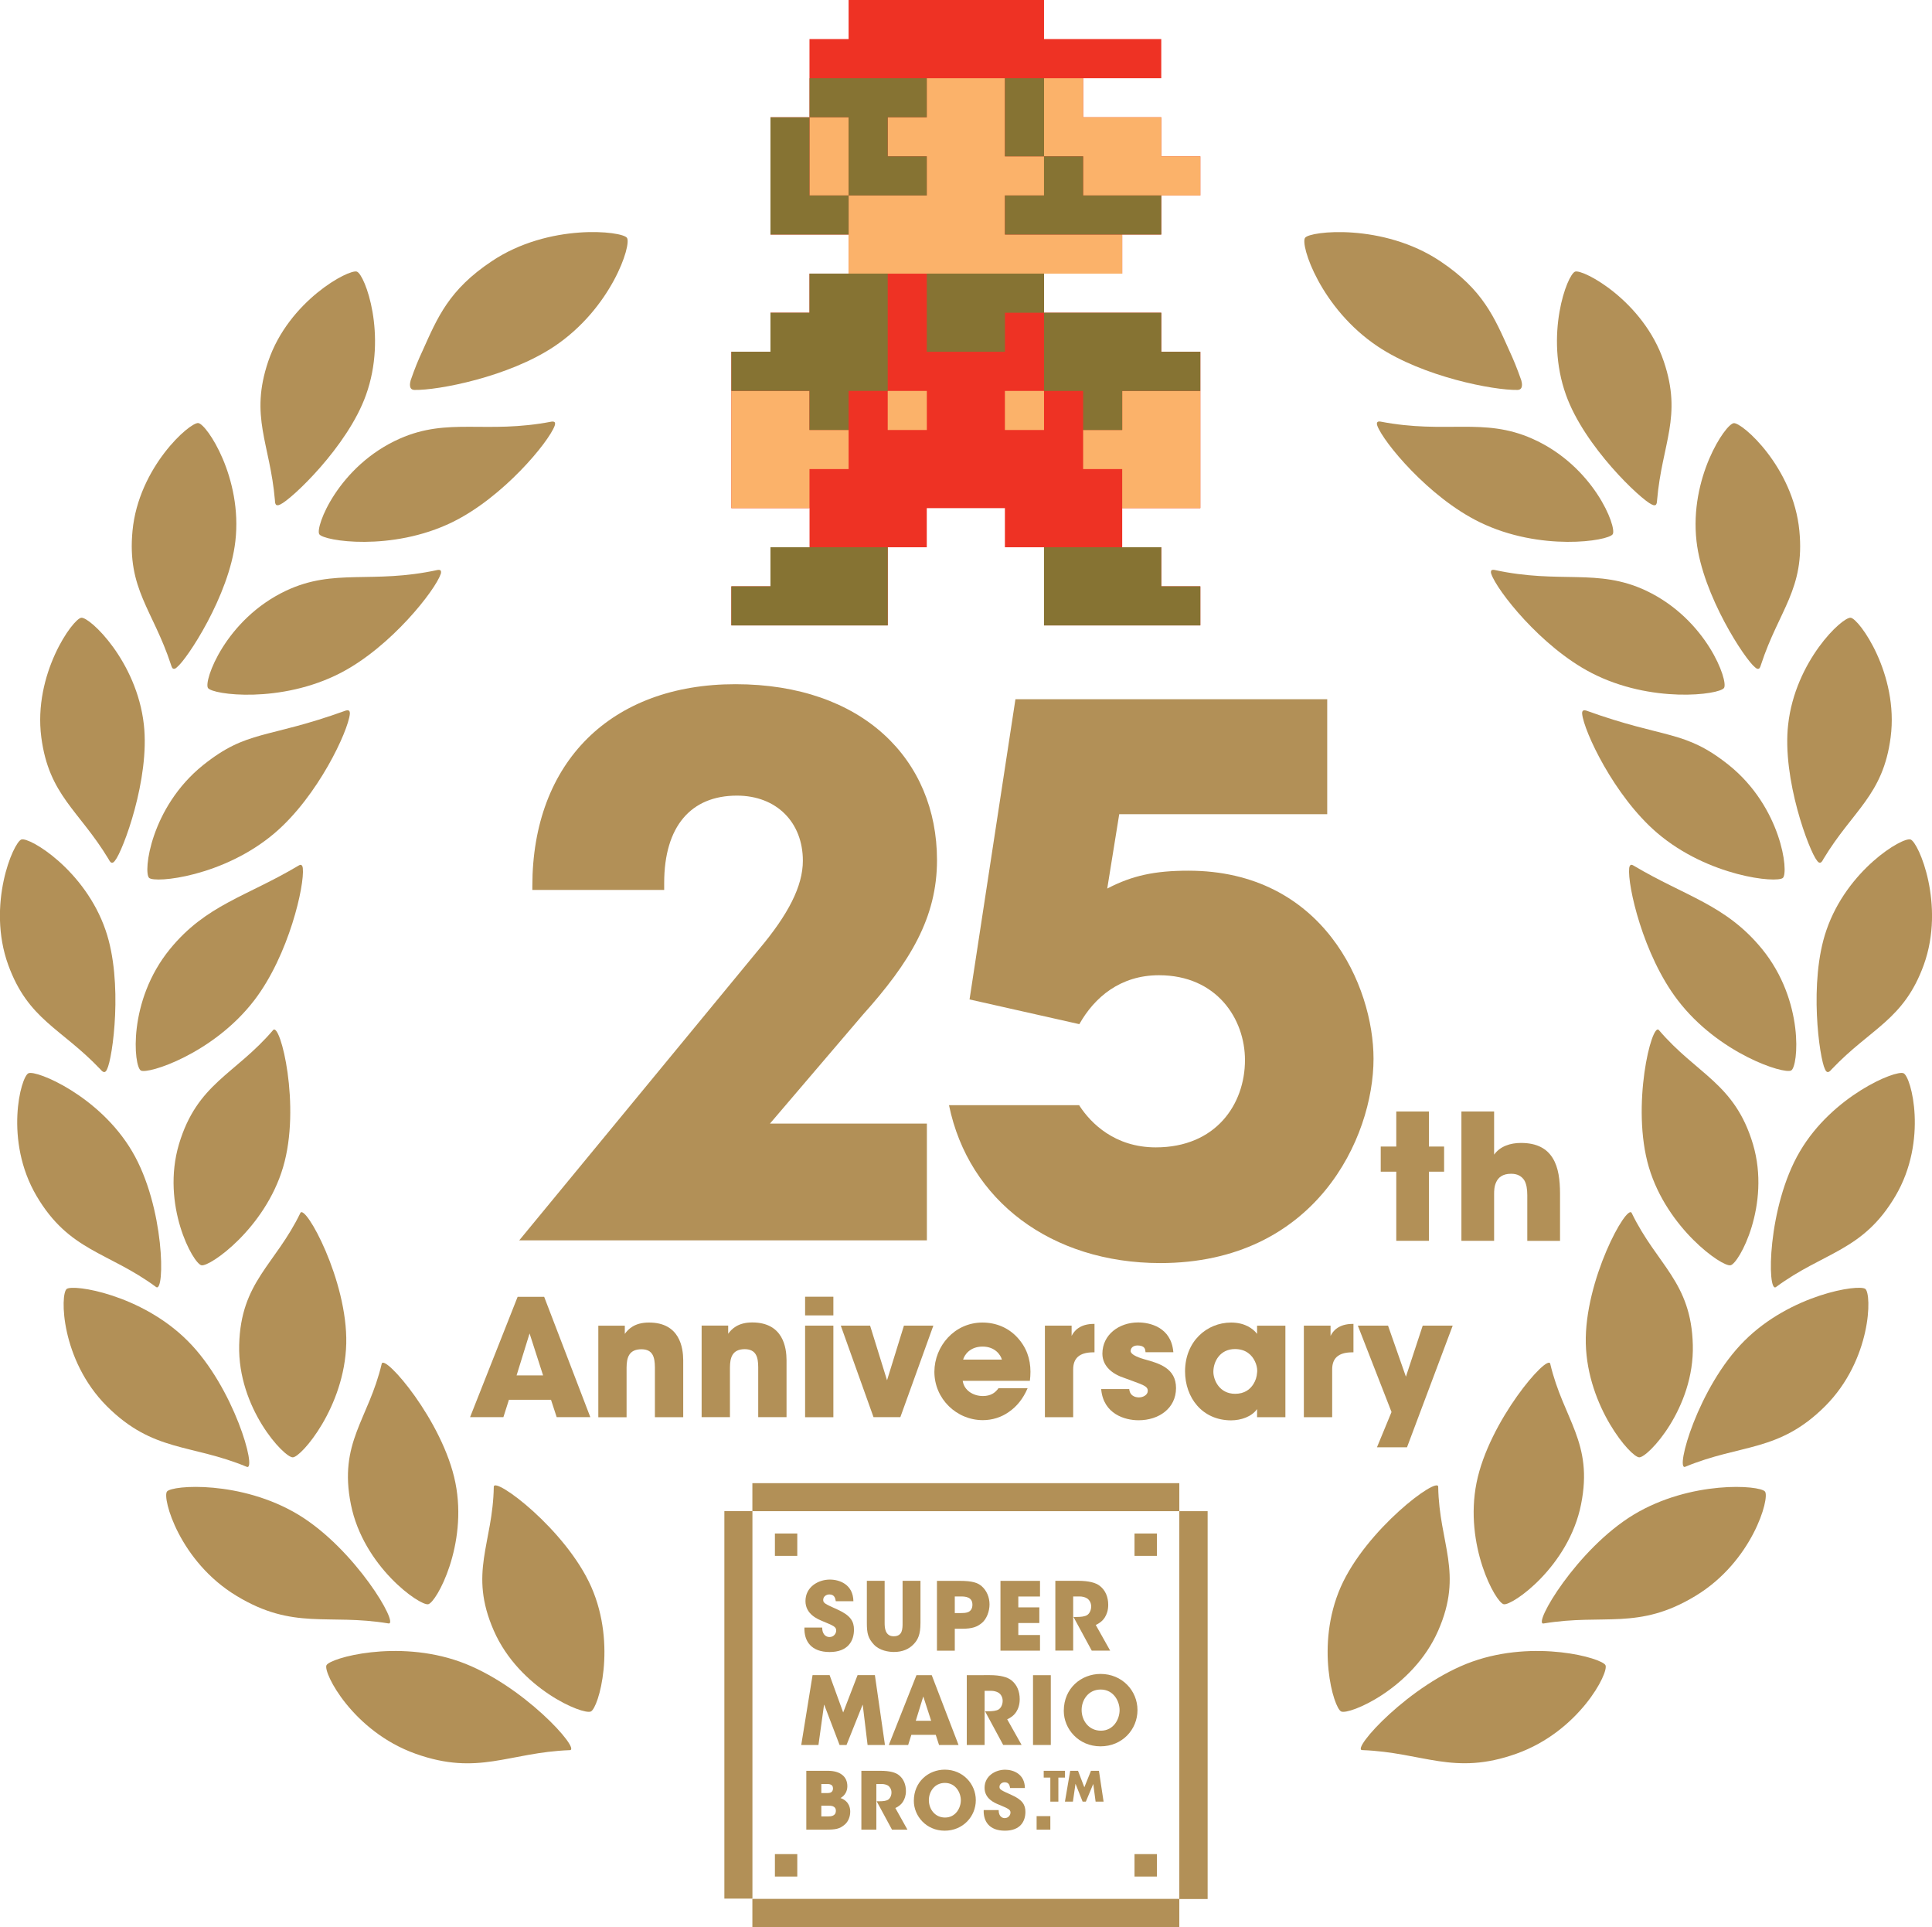 <svg version="1.1" id="Super Mario Bros. 25th Anniversary" xmlns="http://www.w3.org/2000/svg" xmlns:xlink="http://www.w3.org/1999/xlink" x="0px" y="0px"
	 viewBox="0 0 3704.4 3694.6" style="enable-background:new 0 0 3704.4 3694.6;" xml:space="preserve">
<style type="text/css">
	.A{fill:#EE3224;}
	.B{fill:#FBB26A;}
	.C{fill:#867333;}
	.D{fill:#B29057;}
</style>
<polyline class="A" points="2151.7,524.5 2151.7,449.6 2226.6,449.6 2226.6,374.7 2301.5,374.7 2301.5,299.7 2226.6,299.7 
	2226.6,224.8 2076.8,224.8 2076.8,149.9 2226.6,149.9 2226.6,74.9 2001.8,74.9 2001.8,0 1627.1,0 1627.1,74.9 1552.1,74.9 
	1552.1,149.9 1552.2,149.9 1552.2,224.8 1477.3,224.8 1477.3,449.6 1627.1,449.6 1627.1,524.5 1552.2,524.5 1552.2,599.5 
	1477.3,599.5 1477.3,674.3 1402.3,674.3 1402.3,974.1 1552.2,974.1 1552.2,1049.1 1477.3,1049.1 1477.3,1124 1402.3,1124 
	1402.3,1198.9 1702.1,1198.9 1702.1,1049.1 1777,1049.1 1777,974.1 1926.8,974.1 1926.8,1049.1 2001.8,1049.1 2001.8,1198.9 
	2301.5,1198.9 2301.5,1124 2226.6,1124 2226.6,1049.1 2151.7,1049.1 2151.7,974.1 2301.5,974.1 2301.5,674.3 2226.6,674.3 
	2226.6,599.5 2001.8,599.5 2001.8,524.5 2151.7,524.5 "/>
<rect x="1552.1" y="224.8" class="B" width="74.9" height="149.9"/>
<polyline class="B" points="1926.8,449.6 1926.8,374.7 2001.8,374.7 2001.8,299.7 1926.8,299.7 1926.8,149.9 1776.9,149.9 
	1776.9,224.9 1702.1,224.9 1702.1,299.7 1776.9,299.7 1776.9,374.7 1627.1,374.7 1627.1,524.6 2151.7,524.6 2151.7,449.6 
	1926.8,449.6 "/>
<rect x="1926.8" y="749.4" class="B" width="75" height="74.9"/>
<rect x="1702.1" y="749.4" class="B" width="75" height="74.9"/>
<polyline class="B" points="1552.1,749.3 1402.3,749.3 1402.3,974.1 1552.1,974.1 1552.1,899.2 1627.1,899.2 1627.1,824.2 
	1552.1,824.2 1552.1,749.3 "/>
<polyline class="B" points="2151.7,749.3 2151.7,824.2 2076.8,824.2 2076.8,899.2 2151.7,899.2 2151.7,974.1 2301.5,974.1 
	2301.5,749.3 2151.7,749.3 "/>
<polyline class="B" points="2226.6,299.7 2226.6,224.8 2076.8,224.8 2076.8,149.9 2001.8,149.9 2001.8,299.7 2076.8,299.7 
	2076.8,374.7 2301.5,374.7 2301.5,299.7 2226.6,299.7 "/>
<rect x="1926.8" y="149.9" class="C" width="75" height="149.8"/>
<polyline class="C" points="1552.1,224.9 1477.3,224.9 1477.3,449.6 1627.1,449.6 1627.1,374.7 1552.1,374.7 1552.1,224.9 "/>
<polyline class="C" points="1777,299.7 1702.1,299.7 1702.1,224.8 1777,224.8 1777,149.9 1552.2,149.9 1552.2,224.8 1627.1,224.8 
	1627.1,374.7 1777,374.7 1777,299.7 "/>
<polyline class="C" points="2226.6,449.6 2226.6,374.7 2076.8,374.7 2076.8,299.7 2001.8,299.7 2001.8,374.7 1926.8,374.7 
	1926.8,449.6 2226.6,449.6 "/>
<polyline class="C" points="1552.1,524.5 1552.1,599.5 1477.3,599.5 1477.3,674.3 1402.3,674.3 1402.3,749.3 1552.1,749.3 
	1552.1,824.2 1627.1,824.2 1627.1,749.3 1702.1,749.3 1702.1,524.5 1552.1,524.5 "/>
<polyline class="C" points="1777,524.5 1777,674.3 1926.9,674.3 1926.9,599.5 2001.8,599.5 2001.8,524.5 1777,524.5 "/>
<polyline class="C" points="2226.6,674.4 2226.6,599.5 2001.8,599.5 2001.8,749.4 2076.8,749.4 2076.8,824.3 2151.7,824.3 
	2151.7,749.4 2301.5,749.4 2301.5,674.4 2226.6,674.4 "/>
<polyline class="C" points="2226.6,1049.1 2001.8,1049.1 2001.8,1198.9 2301.5,1198.9 2301.5,1124 2226.6,1124 2226.6,1049.1 "/>
<polyline class="C" points="1477.3,1049.1 1477.3,1124 1402.3,1124 1402.3,1198.9 1702.1,1198.9 1702.1,1049.1 1477.3,1049.1 "/>
<path class="D" d="M821.1,3075.3c15.8-3.6,76-113.5,52.1-232.8c-23.7-118.9-136.6-248.2-141.3-228.2
	c-25.2,106.9-83,150.5-59.1,269.6C696.6,3003.2,805.2,3078.7,821.1,3075.3"/>
<path class="D" d="M946.8,2850.1c-1.8,109.6-48.8,164.6,0.1,276c48.8,111.3,171,161.9,186,154.8c14.8-6.8,49.8-126.9,1-238.4
	C1085,2931.5,947.2,2829.5,946.8,2850.1"/>
<path class="D" d="M571.9,2903.5c-109.6-66-241.7-56.7-251.7-44.3c-9.6,12.3,24.1,134.2,133.4,200.1
	c109.5,66.4,175.1,33.5,291.2,52.8C766.4,3115.7,681.3,2969.6,571.9,2903.5"/>
<path class="D" d="M881.4,3185.3c-120.5-42.9-248.2-7-255.4,6.9c-6.9,14,50.5,126.8,170.8,169.7c120.6,43,178.2-2.5,295.8-6.9
	C1114.5,3354.3,1001.8,3228.2,881.4,3185.3"/>
<path class="D" d="M561.5,2793.7c16.3-0.5,99.3-96.6,102.4-218c2.8-121.3-79-269-88-250.4c-48.3,99.8-114.3,131.7-117.3,253
	C455.5,2699.6,545.1,2794.5,561.5,2793.7"/>
<path class="D" d="M359.9,2570.5c-88.8-89.1-219.5-109.2-232-99.6c-12.8,9.6-11.9,135.8,77,224.8
	c88.9,88.6,160.9,71.7,268.3,116.2C493.2,2820,448.7,2659.1,359.9,2570.5"/>
<path class="D" d="M386.3,2425.5c16,3.4,121.7-70.6,156.4-187.7c34.9-117.1-5.4-279.2-19-263.2
	c-73.2,85.7-145.5,101.8-180.5,218.6C308.5,2309.9,370.3,2422.5,386.3,2425.5"/>
<path class="D" d="M253.3,2207.1c-62.6-106.4-183.7-156.4-198.7-149.7c-14.8,6.3-47.1,128.9,15.5,235.3
	c62.7,106.4,137.1,106.6,229.2,174.5C316.7,2479.9,316.1,2313.3,253.3,2207.1"/>
<path class="D" d="M612.2,1024.1c8.3,13.1,139.1,33.6,255.1-23.1c98-47.9,185-154,196.2-184.8c1-2.8,1.3-5.8-0.3-7.1
	c-1.5-1.3-4.7-0.9-5.4-0.9c-126.7,24.4-197.5-8.8-291.4,32.7C648.3,893.3,603.8,1011,612.2,1024.1"/>
<path class="D" d="M398.8,1318.9c8.7,13,139.8,30.5,254.5-29c96.8-50.2,181.2-158.5,191.7-189.5c0.9-2.5,1.1-5.8-0.6-7.1
	c-1.5-1.2-4.7-0.9-5.3-0.7c-126.1,27.5-197.6-4-290.5,39.7C431.8,1187.4,390,1306.1,398.8,1318.9"/>
<path class="D" d="M668.7,1362.1c-1.8-1-4.9-0.1-5.6,0c-152.3,55.1-188.3,36.3-273.8,104.7c-100.6,80.9-115,205.4-103.4,216.1
	c11.3,10.5,143-2.3,241.2-86.3c83-71,140.5-195.4,143.7-228C671,1365.6,670.5,1363,668.7,1362.1"/>
<path class="D" d="M487.8,1917.2c66.3-86.7,96.5-220.6,92.8-252.9c-0.2-3.1-1.5-5.8-3.5-6.4c-2-0.4-4.6,1.4-5.1,1.7
	c-99.5,59.2-176.7,74.8-246.1,159.7c-81.6,100-69.5,224.8-55.9,232.8C283.3,2060,409.4,2019.8,487.8,1917.2"/>
<path class="D" d="M528.6,966.6c1.1,2.4,4.6,2.7,8.7,0.5c21.3-9.5,129.2-111,164.4-209.8c41.4-115.1-2.1-231-17.4-236.6
	c-15.1-5.4-130.7,56-170,172c-36,106.3,3.4,157.1,12.8,265.9C527.2,959.9,527.2,964.7,528.6,966.6"/>
<path class="D" d="M330.8,1280.9c1.8,1.9,5.1,1.7,8.4-1.8c18.7-14.2,100.4-137.5,112.1-241.7c14-121.4-55-224.5-71.1-226.4
	c-16-1.9-114.4,84.4-126.1,206.4c-10.7,111.6,39.3,152,73.4,255.9C328,1274.5,329.2,1279.3,330.8,1280.9"/>
<path class="D" d="M207.9,1646.5c0.7,1.2,2.9,5.6,4.8,6.7c2,1.6,5.3,0.5,7.9-3.5c14.9-18.2,67.1-156.6,55.2-260.9
	c-13.7-121.5-103.7-206.3-119.9-204.6c-16,1.7-92.5,107.9-76.7,229.2C93.8,1524.9,151.4,1553.1,207.9,1646.5"/>
<g>
	<path class="D" d="M192,2049.4c1,1,4,4.8,6.3,5.4c2.3,1.2,5.2-0.5,7-5.2c10.6-20.5,31.4-167.2-2.8-266.3
		c-39.6-115.6-146-179.2-161.5-174c-15.3,5.2-66.9,125.3-25.2,240.5C54.2,1955.2,116.8,1970.4,192,2049.4"/>
</g>
<path class="D" d="M794.7,747.5c45.6,0.9,180.2-24.9,267.7-83.2c109.9-73.3,149.1-195.2,139.7-208.4
	c-9.1-13.1-149.5-28.7-259.3,44.9c-82,54.6-103.8,107.5-132.4,171.2c-8.4,18-14.6,32.9-23,57.1C786.2,733.8,783,747.2,794.7,747.5"
	/>
<path class="D" d="M2883.2,3075.3c16,3.4,124.6-72.1,148.3-191.4c24-119.1-33.9-162.7-59.1-269.6c-4.6-20-117.5,109.3-141.3,228.2
	C2807.3,2961.8,2867.4,3071.7,2883.2,3075.3"/>
<path class="D" d="M2757.5,3126.1c48.9-111.4,1.9-166.3,0.1-276c-0.3-20.6-138.1,81.4-187,192.4c-48.8,111.5-13.7,231.6,1,238.4
	C2586.6,3288,2708.7,3237.4,2757.5,3126.1"/>
<path class="D" d="M3132.5,2903.5c-109.3,66.1-194.4,212.2-172.9,208.7c116-19.3,181.7,13.6,291.2-52.8
	c109.3-65.9,143-187.9,133.4-200.1C3374.2,2846.8,3242.1,2837.5,3132.5,2903.5"/>
<path class="D" d="M2823,3185.3c-120.4,42.9-233,169-211.2,169.6c117.6,4.4,175.3,49.9,295.8,6.9
	c120.4-42.9,177.7-155.6,170.7-169.7C3071.2,3178.3,2943.6,3142.4,2823,3185.3"/>
<path class="D" d="M3143,2793.7c16.4,0.8,106-94.1,102.8-215.4c-3-121.3-68.9-153.1-117.2-253c-9.1-18.6-90.9,129.1-88,250.4
	C3043.7,2697.1,3126.6,2793.2,3143,2793.7"/>
<path class="D" d="M3344.5,2570.5c-88.8,88.6-133.2,249.5-113.3,241.3c107.5-44.5,179.4-27.5,268.3-116.2
	c89-89,89.8-215.2,77-224.8C3564,2461.3,3433.3,2481.5,3344.5,2570.5"/>
<path class="D" d="M3318.1,2425.5c16-3,77.7-115.6,43-232.3c-35-116.8-107.2-132.9-180.4-218.6c-13.6-16.1-53.9,146.1-19.1,263.2
	C3196.4,2354.9,3302,2429,3318.1,2425.5"/>
<path class="D" d="M3649.8,2057.4c-14.9-6.8-136.1,43.2-198.6,149.7c-62.8,106.3-63.4,272.8-46,260.2
	c92-68,166.4-68.2,229.1-174.6C3697,2186.3,3664.6,2063.7,3649.8,2057.4"/>
<path class="D" d="M2646.5,808.1c-0.6,0-3.9-0.5-5.3,0.9c-1.6,1.3-1.4,4.3-0.3,7.2c11.2,30.7,98.1,137,196.2,184.8
	c116,56.7,246.7,36.2,255.1,23.1c8.5-13.2-36.1-130.8-154.2-183.1C2844,799.3,2773.2,832.6,2646.5,808.1"/>
<path class="D" d="M2865.3,1092.5c-0.7-0.2-3.8-0.5-5.4,0.7c-1.6,1.2-1.5,4.6-0.5,7.1c10.5,31.1,94.8,139.3,191.7,189.5
	c114.7,59.5,245.9,42,254.5,29c8.9-12.8-32.9-131.6-149.8-186.7C3062.9,1088.6,2991.3,1120,2865.3,1092.5"/>
<path class="D" d="M3177.3,1596.6c98.1,83.9,229.9,96.8,241.2,86.3c11.5-10.7-2.9-135.3-103.4-216.1
	c-85.6-68.5-121.5-49.6-273.9-104.7c-0.7-0.1-3.8-1-5.5,0c-1.8,0.9-2.4,3.5-2.1,6.4C3036.8,1401.2,3094.4,1525.6,3177.3,1596.6"/>
<path class="D" d="M3434.5,2052c13.5-7.8,25.5-132.7-55.9-232.7c-69.5-85-146.6-100.6-246.1-159.8c-0.5-0.3-3.2-2-5.2-1.7
	c-1.9,0.6-3.2,3.4-3.5,6.4c-3.6,32.3,26.5,166.3,92.9,252.9C3294.9,2019.8,3421.1,2060,3434.5,2052"/>
<path class="D" d="M3167.1,967.1c4.1,2.3,7.6,1.9,8.6-0.5c1.4-1.9,1.4-6.7,1.6-8c9.4-108.8,48.8-159.7,12.8-265.9
	c-39.3-116-154.8-177.3-170-172c-15.3,5.6-58.8,121.5-17.4,236.6C3038,856.1,3145.9,957.5,3167.1,967.1"/>
<path class="D" d="M3365.1,1279.2c3.4,3.4,6.7,3.7,8.4,1.8c1.7-1.7,2.8-6.5,3.3-7.6c34.1-103.8,84.1-144.3,73.3-255.8
	c-11.6-122-110.1-208.3-125.9-206.4c-16.2,1.9-85.2,105-71.3,226.4C3264.7,1141.7,3346.5,1265,3365.1,1279.2"/>
<path class="D" d="M3483.8,1649.6c2.5,4,5.8,5.2,7.8,3.5c2-1.1,4.2-5.6,4.8-6.7c56.4-93.4,114.2-121.6,128.7-233
	c15.9-121.3-60.7-227.5-76.6-229.2c-16.3-1.7-106.3,83.1-119.9,204.7C3416.7,1493,3468.9,1631.5,3483.8,1649.6"/>
<g>
	<path class="D" d="M3663.3,1609.3c-15.5-5.2-121.8,58.3-161.4,174c-34.2,99.1-13.3,245.7-2.7,266.3c1.7,4.6,4.6,6.3,7,5.2
		c2.2-0.6,5.3-4.4,6.2-5.4c75.3-79,137.9-94.2,176.2-199.6C3730.2,1734.6,3678.6,1614.4,3663.3,1609.3"/>
</g>
<path class="D" d="M2641.9,664.3c87.5,58.3,222.1,84.1,267.7,83.2c11.7-0.3,8.6-13.8,7.3-18.4c-8.5-24.2-14.7-39.1-23-57.1
	c-28.6-63.6-50.4-116.6-132.3-171.2c-109.8-73.5-250.4-57.9-259.3-44.9C2492.7,469.1,2532,591,2641.9,664.3"/>
<polyline class="D" points="1442.6,2843.2 1442.6,2896.8 1388.9,2896.8 1388.9,3639.6 1442.7,3639.6 1442.7,2896.9 2261.2,2896.9 
	2261.2,2843.2 1442.6,2843.2 "/>
<polyline class="D" points="2261.2,3640.1 1442.6,3640.1 1442.6,3694.6 2261.2,3694.6 2261.2,3640.4 2315.5,3640.4 2315.5,2896.9 
	2261.2,2896.9 2261.2,3640.1 "/>
<rect x="1485.8" y="2939.7" class="D" width="42.9" height="42.9"/>
<rect x="2175.3" y="2939.7" class="D" width="43" height="42.9"/>
<rect x="1485.8" y="3554.3" class="D" width="42.9" height="43"/>
<rect x="2175.3" y="3554.3" class="D" width="43" height="43"/>
<path class="D" d="M1590.4,3138.2c-4.3,0-13.9-2.6-13.9-18.2h-34.1c-0.9,26.3,13.2,46.9,48.3,46.9c35.5,0,46.7-21.6,46.7-42.9
	c0-15.6-6.3-27.1-31.3-38.4c-24-10.8-27.7-12.5-27.7-18.6c0-6.4,5.8-10.5,11.8-10.5c10.5,0,11.6,8.5,12.3,13h33.8
	c-0.5-32.2-26.6-41.5-45.1-41.5c-22.4,0-46.8,14.2-46.8,41.2c0,25.2,23.4,34.6,32.7,38.5c20.6,8.6,26.2,10.7,26.2,17.8
	C1603.4,3131.6,1598.5,3138.2,1590.4,3138.2"/>
<path class="D" d="M1662.1,3030.5v80.8c0,19.7,2.3,29.1,13.4,41.2c11,11.9,28.8,14.3,38.5,14.3c16.6,0,28.8-5.6,37.4-14.5
	c8.5-8.7,13.5-18.6,13.5-41.1v-80.8h-34.3v80.8c0,5.2,0,11.8-2.1,16.9c-2,4.8-6.3,8.6-14.9,8.6c-8.3,0-12.6-4.1-15-9.5
	c-2.2-5.2-2.4-11.5-2.4-16v-80.8H1662.1"/>
<path class="D" d="M1840.3,3030.5h-43.8v133.8h34.2v-42h13.4c20.9,0,29.9-3.8,39.1-11.6c8.5-7.3,14.1-21.6,14.1-35.1
	c0-13.6-5.3-26.7-15.7-35.5C1874.3,3034.3,1865,3030.5,1840.3,3030.5 M1856.4,3090.3c-4.6,1.9-9.9,1.9-13.2,1.9h-12.5v-31.8h11.2
	c3.8,0,9.4,0,14.1,2c4.7,2,8.5,5.8,8.5,13.8C1864.5,3084.1,1860.9,3088.3,1856.4,3090.3z"/>
<polyline class="D" points="1918.3,3164.3 1994.1,3164.3 1994.1,3134.3 1952.5,3134.3 1952.5,3111.3 1992.8,3111.3 1992.8,3081.3 
	1952.5,3081.3 1952.5,3060.5 1994.1,3060.5 1994.1,3030.5 1918.3,3030.5 1918.3,3164.3 "/>
<path class="D" d="M2118.3,3100.7c3.8-6,6.6-13.9,6.6-24.2c0-14.7-5.1-27.9-16.3-36.5c-7.4-5.8-20.5-9.6-41.4-9.6h-43.7v133.8
	h34.2v-103.8h12.6c4.7,0,10.1,1.2,13.9,3.6c4.6,2.9,8,8.5,8,15.5c0,7.5-3.4,13.8-7.6,16.5c-4.5,2.9-11.9,3.7-20.6,3.7h-5.7l35,64.5
	h35.3l-27.6-49.2C2107.2,3112.3,2113.7,3107.8,2118.3,3100.7"/>
<path class="D" d="M1757.2,3211.3l-53,133.8h37.1l6.1-19.4h46.8l6.3,19.4h37.4l-51.4-133.8H1757.2 M1755.9,3298.7l14.4-46.6
	l15.1,46.6H1755.9z"/>
<path class="D" d="M1853.7,3211.3v133.8h34.2v-103.8h12.7c4.7,0,10.2,1.3,13.9,3.6c4.6,2.9,8,8.5,8,15.6c0,7.4-3.4,13.6-7.6,16.4
	c-4.5,2.8-11.9,3.6-20.6,3.6h-5.6l34.8,64.5h35.3l-27.6-49.1c6.4-2.8,12.8-7.3,17.4-14.3c3.8-6,6.6-13.9,6.6-24.3
	c0-14.7-5.1-27.9-16.3-36.5c-7.4-5.7-20.5-9.6-41.4-9.6L1853.7,3211.3"/>
<rect x="1980.7" y="3211.3" class="D" width="34.1" height="133.8"/>
<path class="D" d="M2110.2,3208.9c-36.8,0-70.5,27.1-70.5,70.8v0.1c0,34.4,28.2,67.9,70.4,67.9c41.6,0,70.9-32.2,70.9-69.5
	S2151.5,3208.9,2110.2,3208.9 M2110.8,3317.7c-23,0-36.9-19.2-36.9-39.7v-0.2c0-18.8,12.8-39,36.5-39c24.6,0,36.3,22.2,36.3,39.5
	C2146.7,3295.7,2135.1,3317.7,2110.8,3317.7z"/>
<polyline class="D" points="1569.3,3345.1 1580,3268.1 1580.4,3268.1 1609.8,3345.1 1623.1,3345.1 1653.9,3268.1 1654.2,3268.1 
	1663.5,3345.1 1696.8,3345.1 1677.5,3211.2 1644.3,3211.2 1616.7,3282.8 1590.7,3211.2 1558,3211.2 1536.3,3345.1 1569.3,3345.1 "/>
<path class="D" d="M1624.7,3424.2c0-9.5-3.5-17-10-21.9c-6.4-5.1-15.8-7.7-27.3-7.7H1546v112.8h36.9c19,0,26.5-1,36.9-9.8
	c6.8-5.7,10.4-15.5,10.4-24.5c0-4.8-0.5-19.8-18.6-26.3C1620.8,3441.6,1624.7,3432.9,1624.7,3424.2 M1574.8,3419.9h10.2
	c2.3,0,5.3,0,7.7,1.1c2.5,1,4.5,3.1,4.5,7.4c0,4.5-2,6.7-4.6,7.9c-2.6,1-5.6,1-7.6,1h-10.2L1574.8,3419.9L1574.8,3419.9z
	 M1596.9,3480.6c-3.1,1.4-6.7,1.4-8.5,1.4h-13.6v-20.5h13.6c2.2,0,5.9,0,8.8,1.2c3.1,1.3,5.5,3.6,5.5,8.5
	C1602.6,3476.6,1600.1,3479.3,1596.9,3480.6z"/>
<path class="D" d="M1703,3449.9c-3.8,2.5-10.1,3.1-17.4,3.1h-4.7l29.4,54.4h29.6l-23.2-41.5c5.3-2.3,10.8-6,14.6-12
	c3.2-5,5.7-11.7,5.7-20.4c0-12.4-4.3-23.5-13.7-30.8c-6.3-4.9-17.2-8.1-34.9-8.1h-36.8v112.8h28.7v-87.5h10.7c4,0,8.4,1.1,11.7,3
	c3.7,2.6,6.6,7.2,6.6,13.1C1709.4,3442.3,1706.4,3447.6,1703,3449.9"/>
<path class="D" d="M1752.2,3452.1v0.2c0,28.9,23.7,57.1,59.1,57.1c35,0,59.7-27.2,59.7-58.5c0-31.3-24.9-58.5-59.5-58.5
	C1780.5,3392.4,1752.2,3415.4,1752.2,3452.1 M1842.3,3451.1c0,14.5-9.8,33.1-30.3,33.1c-19.3,0-31-16.1-31-33.4v-0.1
	c0-15.8,10.8-32.9,30.7-32.9C1832.4,3417.8,1842.3,3436.5,1842.3,3451.1z"/>
<path class="D" d="M1926.4,3485.3c-3.7,0-11.6-2.2-11.6-15.4h-28.7c-0.7,22.1,11.1,39.5,40.7,39.5c29.8,0,39.3-18.2,39.3-36.1
	c0-13.1-5.4-23-26.4-32.3c-20.2-9.1-23.3-10.4-23.3-15.6c0-5.3,4.8-8.8,9.9-8.8c8.9,0,9.8,7.2,10.4,11h28.4
	c-0.3-27.1-22.3-35.1-37.9-35.1c-18.8,0-39.4,12-39.4,34.7c0,21.2,19.6,29.1,27.5,32.3c17.4,7.4,22.2,9.2,22.2,15.1
	C1937.5,3479.7,1933.3,3485.3,1926.4,3485.3"/>
<rect x="1987.6" y="3481.5" class="D" width="26.3" height="25.9"/>
<polyline class="D" points="2001.2,3407.6 2013.9,3407.6 2013.9,3453.7 2029.3,3453.7 2029.3,3407.6 2042,3407.6 2042,3394.6 
	2001.2,3394.6 2001.2,3407.6 "/>
<polyline class="D" points="2091.8,3394.6 2079.1,3426.2 2067,3394.6 2052,3394.6 2041.9,3453.7 2057.2,3453.7 2062.1,3419.8 
	2062.3,3419.8 2075.8,3453.7 2082,3453.7 2096.2,3419.8 2096.2,3419.8 2100.7,3453.7 2116,3453.7 2107.1,3394.6 2091.8,3394.6 "/>
<polyline class="D" points="2677.2,2130.7 2677.2,2197.9 2647.4,2197.9 2647.4,2246.1 2677.2,2246.1 2677.2,2378.6 2739.8,2378.6 
	2739.8,2246.1 2768.9,2246.1 2768.9,2197.9 2739.8,2197.9 2739.8,2130.7 2677.2,2130.7 "/>
<path class="D" d="M2802.1,2130.7v247.9h62.7v-89.9c0-5,0-14.6,4.2-23c3.9-8.4,12-15.6,28.3-15.6c12.8,0,20.2,4.9,25.2,12.2
	c4.4,7.2,5.9,17.5,5.9,28.7v87.7h62.8V2288c-0.1-25.8-2.9-50-14-67.8c-11.1-18.1-29.9-29.2-61-29.2c-20.2,0-39.8,6.3-51.4,22.4
	v-82.7H2802.1"/>
<path class="D" d="M1020.7,1698.7v7.3h252.8v-13.4c0-108.6,51.4-167.4,139.5-167.4c76.3,0,126.4,51.6,126.4,124.8
	c0,48.7-28,103-83.7,169.2l-460.1,558.5h781.6v-223.8h-300.9l177.9-208.4c91-101.4,142.4-186.5,142.4-296.6
	c0-192.6-142.4-337.3-386.4-337.3C1171.9,1311.5,1020.7,1460.6,1020.7,1698.7"/>
<path class="D" d="M2216.1,2199.5c-78.9,0-124.6-46.7-145.8-79l-1.1-1.9h-249.6c37.8,183.7,196.8,302.4,404.8,302.7
	c298.1,0,409.2-240.3,409.2-391.7c0-139.3-96.3-360.5-355-360.5c-64.4,0-107.8,9.4-154.7,33.8l-0.9,0.5l23-142.6h398.8v-220.4H1947
	l-88,575.5l210.5,47.4c28.8-51.2,78.3-93.8,152.7-93.8c110.8,0,164.9,83.8,164.9,162.6C2387.1,2116.6,2331.6,2199.5,2216.1,2199.5"
	/>
<path class="D" d="M901.3,2716.7h63.9l10.6-33.3h80.7l10.9,33.3h64.5l-88.5-230.7h-50.9L901.3,2716.7 M1041.3,2636.6h-50.8
	l24.9-80.4L1041.3,2636.6z"/>
<path class="D" d="M1244.4,2535.3c-27.7-0.1-40,12.8-46.4,21.8v-15.8h-50.8v175.6h54.2v-95.4c0.2-17.8,3.7-34.9,28.5-35
	c22.1,0.1,25.6,15.5,25.8,34.6v95.7h54.3v-109.5C1309.8,2583.9,1303.7,2535.3,1244.4,2535.3"/>
<path class="D" d="M1399.6,2621.3c0.2-17.7,3.7-34.8,28.3-35c22.2,0.2,25.8,15.6,25.9,34.7v95.7h54.3v-109.5
	c-0.1-23.4-6.2-71.9-65.5-72.1c-27.7-0.1-40,12.8-46.4,21.7v-15.7h-50.9v175.6h54.3L1399.6,2621.3"/>
<polyline class="D" points="1700.8,2646 1668.3,2541.2 1612.1,2541.2 1674.9,2716.7 1726.3,2716.7 1726.6,2715.9 1789.6,2541.2 
	1733.2,2541.2 1700.8,2646 "/>
<path class="D" d="M2183.8,2678.8c-2.2-0.1-16.4,0.1-18.5-14.9l-0.1-1.1h-53.9l0.2,1.4c4.7,46.2,44.9,58.4,71.4,58.4h0.3
	c38.7,0,71.6-22.8,71.7-61.6c0-38.4-32.3-47.5-61.4-55.5c-13.8-4-26-9.6-25.6-15.9c0.1-4.2,3.1-10.3,13.4-10.4
	c14.7,0.3,14.5,8.2,15,12l0.1,1h53.4l-0.2-1.4c-4.4-46.4-44.7-55.8-67.6-55.7c-36.3,0.1-68.2,23.3-68.3,59.9
	c0.1,24.1,19.3,39.2,42,46.5c33.3,12.7,45.4,14.6,45,25C2200.6,2673.9,2192.1,2678.8,2183.8,2678.8"/>
<path class="D" d="M2410.3,2557c-7.9-10.3-23.8-21.7-49.9-21.7c-46.8,0.2-88.1,36.2-88.2,93.6c0.1,50.1,32.6,93.7,88.2,93.9
	c19.1-0.1,39.3-6.8,49.9-21.6v15.6h54.3v-175.5h-54.3V2557 M2410.3,2631.6c-0.6,7.6-2.7,14.8-6.9,21.5
	c-6.4,10.3-17.2,18.8-35.2,18.8c-30.3,0-41.7-26.7-41.7-42.1v-0.3c0-19.3,12.6-43.4,41.5-43.4c21.3,0.1,32.6,11.8,38.1,23.4
	c2.9,5.9,4.5,12.4,4.5,18.8C2410.5,2629.4,2410.3,2630.5,2410.3,2631.6z"/>
<path class="D" d="M2554.3,2625.2c0-21.1,11.4-32.5,37.7-32.8h3.1v-54.5h-1.3c-26.2,0-37.8,12.8-42.6,23.1v-19.8H2500v175.6h54.3
	L2554.3,2625.2"/>
<path class="D" d="M2003.5,2541.2v175.6h54.2v-91.6c0-21.1,11.5-32.5,37.7-32.8h3.2v-54.5h-1.2c-26.3,0-37.8,12.9-42.7,23.1v-19.8
	L2003.5,2541.2"/>
<polyline class="D" points="2697.8,2774.4 2785.4,2541.2 2727.9,2541.2 2695.7,2639.1 2661.4,2541.2 2603.5,2541.2 2668.1,2706.8 
	2640.2,2774.4 2697.8,2774.4 "/>
<rect x="1543.7" y="2541.2" class="D" width="54.2" height="175.6"/>
<rect x="1543.7" y="2485.8" class="D" width="54.2" height="35.8"/>
<path class="D" d="M1884.5,2722.4c18,0,35.4-5.4,50-15.8c14.9-10.2,27.2-25.3,35.6-44.9l0.3-0.5h-55.9c-6.1,8.4-14.3,14.9-29.9,15
	c-19.3-0.1-35.7-11.3-38.5-28.1c-0.1-0.5-0.1-0.8-0.2-1.1h128.8c0.7-5.9,1.1-11.6,1.1-17.3c0-25-7.8-47.3-25.8-66.5
	c-16.4-17.5-39.5-27.9-66.4-27.9c-53.4,0-91.8,45.2-92,94.2C1791.5,2681.7,1834.2,2722.4,1884.5,2722.4 M1883.9,2581.4
	c24.5-0.1,35,16.7,37.1,24.9h-74.3C1848.9,2598.1,1859.2,2581.4,1883.9,2581.4z"/>
</svg>